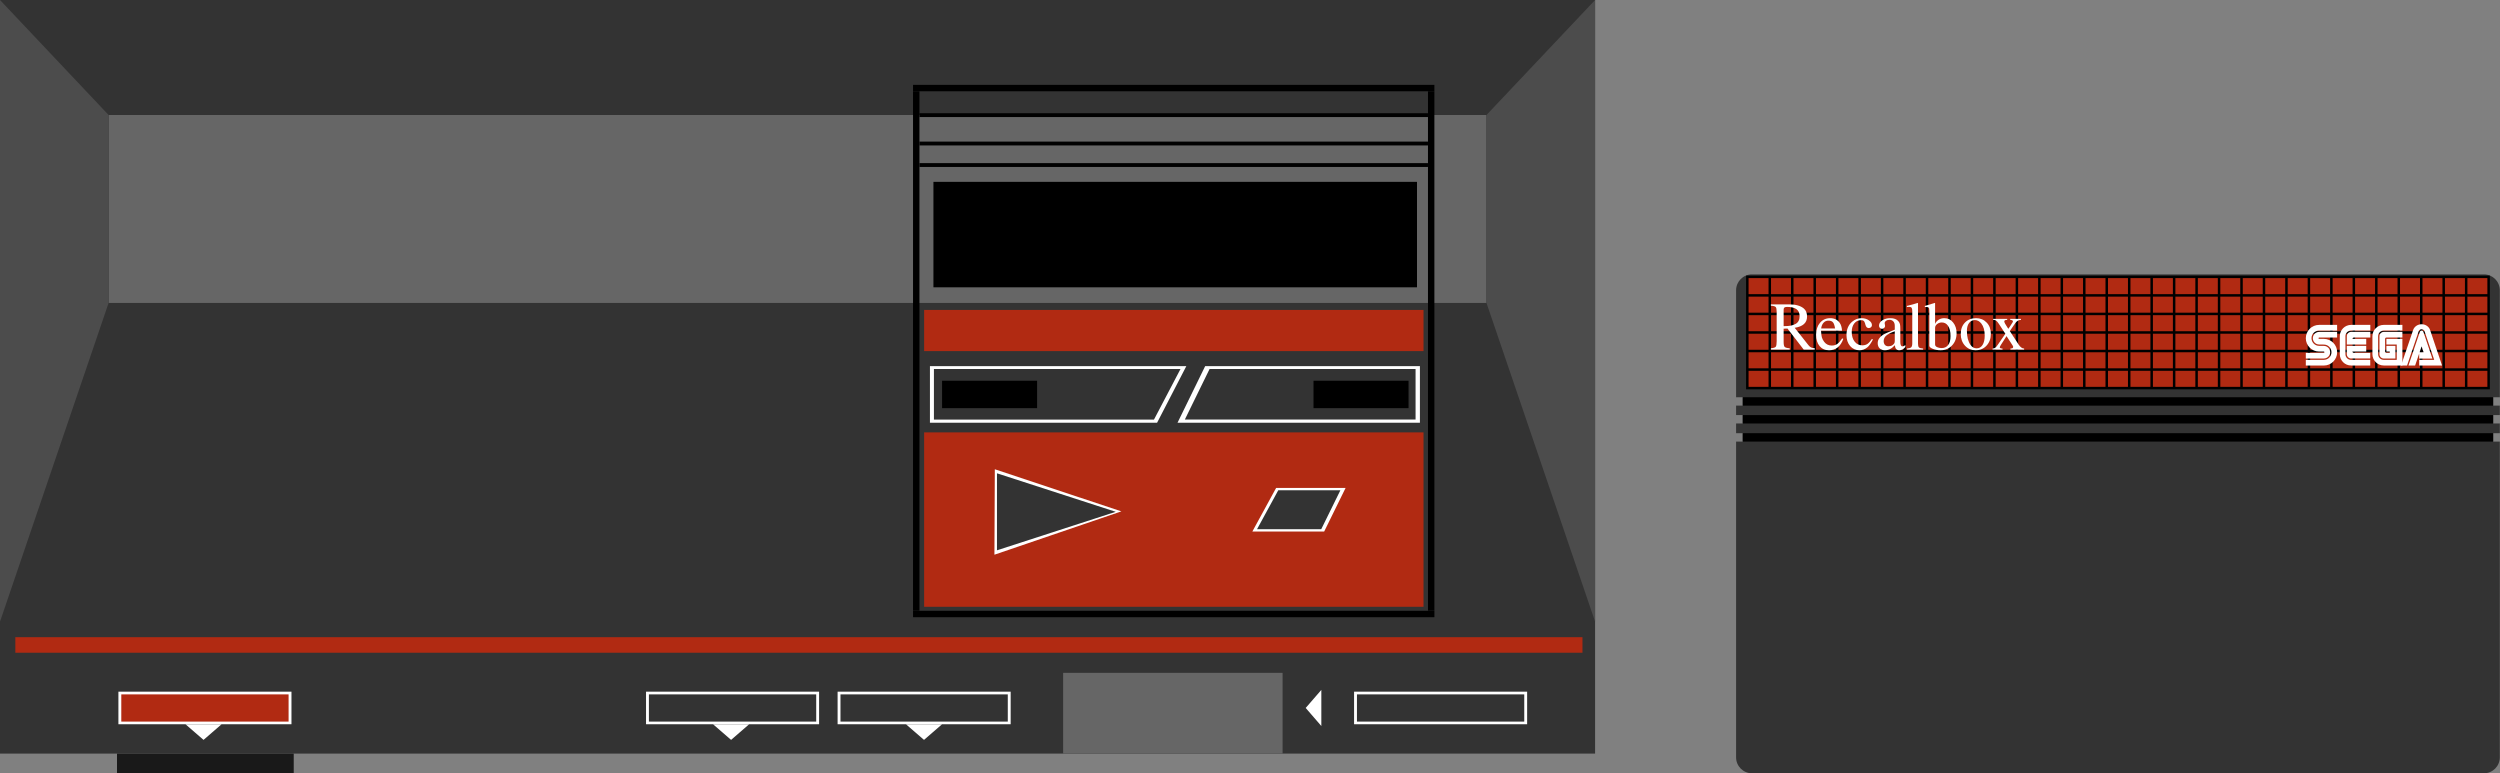 <?xml version="1.0" encoding="UTF-8" standalone="no"?>
<svg
   xmlns:dc="http://purl.org/dc/elements/1.1/"
   xmlns:cc="http://creativecommons.org/ns#"
   xmlns:rdf="http://www.w3.org/1999/02/22-rdf-syntax-ns#"
   xmlns:svg="http://www.w3.org/2000/svg"
   xmlns="http://www.w3.org/2000/svg"
   xmlns:sodipodi="http://sodipodi.sourceforge.net/DTD/sodipodi-0.dtd"
   xmlns:inkscape="http://www.inkscape.org/namespaces/inkscape"
   viewBox="0 0 854.465 264.344"
   height="264.344"
   width="854.465"
   xml:space="preserve"
   version="1.1"
   id="svg2"
   inkscape:version="0.91 r13725"
   sodipodi:docname="consolegame.svg"><rect x="0" y="0" width="854.465" height="264.344" fill="#808080" stroke="none"/><sodipodi:namedview
     pagecolor="#ffffff"
     bordercolor="#666666"
     borderopacity="1"
     objecttolerance="10"
     gridtolerance="10"
     guidetolerance="10"
     inkscape:pageopacity="0"
     inkscape:pageshadow="2"
     inkscape:window-width="1920"
     inkscape:window-height="1027"
     id="namedview59"
     showgrid="false"
     fit-margin-top="0"
     fit-margin-left="0"
     fit-margin-right="0"
     fit-margin-bottom="0"
     inkscape:zoom="0.65299835"
     inkscape:cx="272.58875"
     inkscape:cy="132.17125"
     inkscape:window-x="-8"
     inkscape:window-y="-8"
     inkscape:window-maximized="1"
     inkscape:current-layer="svg2" /><defs
     id="defs6"><clipPath
       clipPathUnits="userSpaceOnUse"
       id="clipPath16"><path
         d="m 0,131.554 201.374,0 L 201.374,0 0,0 0,131.554 Z"
         id="path18"
         inkscape:connector-curvature="0" /></clipPath></defs><g
     transform="matrix(1.25,0,0,-1.25,0,264.344)"
     id="g10"><path
       id="path12"
       style="fill:#333333;fill-opacity:1;fill-rule:nonzero;stroke:none"
       d="m 0,5.418 436.143,0 0,206.057 L 0,211.475 0,5.418 Z"
       inkscape:connector-curvature="0" /><g
       transform="translate(329.527,111.359)"
       id="g14"><path
         id="path16"
         style="fill:#ffffff;fill-opacity:1;fill-rule:nonzero;stroke:none"
         d="m 0,0 58.719,0 0,-15.48 -66.283,0 L 0,0 Z"
         inkscape:connector-curvature="0" /></g><g
       transform="translate(316.375,95.879)"
       id="g18"><path
         id="path20"
         style="fill:#ffffff;fill-opacity:1;fill-rule:nonzero;stroke:none"
         d="m 0,0 -62.104,0 0,15.48 L 8,15.48 0,0 Z"
         inkscape:connector-curvature="0" /></g><path
       id="path22"
       style="fill:#b12a12;fill-opacity:1;fill-rule:nonzero;stroke:none"
       d="m 389.229,45.563 -136.544,0 0,47.687 136.544,0 0,-47.687 z"
       inkscape:connector-curvature="0" /><path
       id="path24"
       style="fill:#666666;fill-opacity:1;fill-rule:nonzero;stroke:none"
       d="m 406.446,128.646 -376.75,0 0,51.383 376.75,0 0,-51.383 z"
       inkscape:connector-curvature="0" /><path
       id="path26"
       style="fill:#666666;fill-opacity:1;fill-rule:nonzero;stroke:none"
       d="m 290.696,5.418 60,0 0,22.082 -60,0 0,-22.082 z"
       inkscape:connector-curvature="0" /><path
       id="path28"
       style="fill:#191919;fill-opacity:1;fill-rule:nonzero;stroke:none"
       d="m 31.992,0 48.32,0 0,5.418 -48.32,0 0,-5.418 z"
       inkscape:connector-curvature="0" /><path
       id="path30"
       style="fill:#b12a12;fill-opacity:1;fill-rule:nonzero;stroke:none"
       d="m 432.696,33 -428.5,0 0,4.25 428.5,0 0,-4.25 z"
       inkscape:connector-curvature="0" /><g
       transform="translate(55.652,9.17)"
       id="g32"><path
         id="path34"
         style="fill:#ffffff;fill-opacity:1;fill-rule:nonzero;stroke:none"
         d="m 0,0 2.469,2.138 2.468,2.138 -4.937,0 -4.937,0 L -2.469,2.138 0,0 Z"
         inkscape:connector-curvature="0" /></g><g
       transform="translate(199.902,9.17)"
       id="g36"><path
         id="path38"
         style="fill:#ffffff;fill-opacity:1;fill-rule:nonzero;stroke:none"
         d="m 0,0 2.468,2.138 2.469,2.138 -4.937,0 -4.937,0 L -2.469,2.138 0,0 Z"
         inkscape:connector-curvature="0" /></g><path
       id="path40"
       style="fill:#ffffff;fill-opacity:1;fill-rule:nonzero;stroke:none"
       d="m 417.562,13.446 -47.32,0 0,8.907 47.32,0 0,-8.907 z"
       inkscape:connector-curvature="0" /><g
       transform="translate(306.615,71.653)"
       id="g42"><path
         id="path44"
         style="fill:#ffffff;fill-opacity:1;fill-rule:nonzero;stroke:none"
         d="M 0,0 -34.602,11.514 -34.711,-11.851 0,0 Z"
         inkscape:connector-curvature="0" /></g><g
       transform="translate(252.652,9.17)"
       id="g46"><path
         id="path48"
         style="fill:#ffffff;fill-opacity:1;fill-rule:nonzero;stroke:none"
         d="m 0,0 2.468,2.138 2.469,2.138 -4.937,0 -4.937,0 L -2.469,2.138 0,0 Z"
         inkscape:connector-curvature="0" /></g><g
       transform="translate(305.071,71.533)"
       id="g50"><path
         id="path52"
         style="fill:#333333;fill-opacity:1;fill-rule:nonzero;stroke:none"
         d="m 0,0 -32.469,10.527 0,-21.054 L 0,0 Z"
         inkscape:connector-curvature="0" /></g><g
       transform="translate(357.015,17.899)"
       id="g54"><path
         id="path56"
         style="fill:#ffffff;fill-opacity:1;fill-rule:nonzero;stroke:none"
         d="m 0,0 2.138,-2.468 2.138,-2.469 0,4.937 0,4.937 L 2.138,2.469 0,0 Z"
         inkscape:connector-curvature="0" /></g><path
       id="path58"
       style="fill:#b12a12;fill-opacity:1;fill-rule:nonzero;stroke:none"
       d="m 389.229,115.474 -136.544,0 0,11.259 136.544,0 0,-11.259 z"
       inkscape:connector-curvature="0" /><path
       id="path60"
       style="fill:#000000;fill-opacity:1;fill-rule:nonzero;stroke:none"
       d="m 387.446,132.916 -132.218,0 0,28.834 132.218,0 0,-28.834 z"
       inkscape:connector-curvature="0" /><g
       transform="translate(315.534,96.753)"
       id="g62"><path
         id="path64"
         style="fill:#333333;fill-opacity:1;fill-rule:nonzero;stroke:none"
         d="m 0,0 -60.173,0 0,13.819 67.416,0 L 0,0 Z"
         inkscape:connector-curvature="0" /></g><path
       id="path66"
       style="fill:#000000;fill-opacity:1;fill-rule:nonzero;stroke:none"
       d="m 283.572,99.871 -25.982,0 0,7.495 25.982,0 0,-7.495 z"
       inkscape:connector-curvature="0" /><g
       transform="translate(330.729,110.572)"
       id="g68"><path
         id="path70"
         style="fill:#333333;fill-opacity:1;fill-rule:nonzero;stroke:none"
         d="m 0,0 56.328,0 0,-13.819 -63.091,0 L 0,0 Z"
         inkscape:connector-curvature="0" /></g><path
       id="path72"
       style="fill:#000000;fill-opacity:1;fill-rule:nonzero;stroke:none"
       d="m 385.135,99.871 -25.982,0 0,7.495 25.982,0 0,-7.495 z"
       inkscape:connector-curvature="0" /><g
       transform="translate(362.068,66.142)"
       id="g74"><path
         id="path76"
         style="fill:#ffffff;fill-opacity:1;fill-rule:nonzero;stroke:none"
         d="m 0,0 -19.638,0 6.5,11.921 18.996,0 L 0,0 Z"
         inkscape:connector-curvature="0" /></g><g
       transform="translate(0,211.475)"
       id="g78"><path
         id="path80"
         style="fill:#4c4c4c;fill-opacity:1;fill-rule:nonzero;stroke:none"
         d="m 0,0 0,-169.975 29.696,87.146 0,51.383 L 0,0 Z"
         inkscape:connector-curvature="0" /></g><g
       transform="translate(436.143,211.475)"
       id="g82"><path
         id="path84"
         style="fill:#4c4c4c;fill-opacity:1;fill-rule:nonzero;stroke:none"
         d="m 0,0 -29.696,-31.446 0,-51.383 L 0,-169.975 0,0 Z"
         inkscape:connector-curvature="0" /></g><g
       transform="translate(361.264,66.773)"
       id="g86"><path
         id="path88"
         style="fill:#333333;fill-opacity:1;fill-rule:nonzero;stroke:none"
         d="m 0,0 -17.556,0 5.811,10.657 16.982,0 L 0,0 Z"
         inkscape:connector-curvature="0" /></g><path
       id="path90"
       style="fill:#333333;fill-opacity:1;fill-rule:nonzero;stroke:none"
       d="m 416.775,14.169 -45.744,0 0,7.441 45.744,0 0,-7.441 z"
       inkscape:connector-curvature="0" /><path
       id="path92"
       style="fill:#ffffff;fill-opacity:1;fill-rule:nonzero;stroke:none"
       d="m 276.345,13.446 -47.32,0 0,8.907 47.32,0 0,-8.907 z"
       inkscape:connector-curvature="0" /><path
       id="path94"
       style="fill:#333333;fill-opacity:1;fill-rule:nonzero;stroke:none"
       d="m 275.557,14.169 -45.744,0 0,7.441 45.744,0 0,-7.441 z"
       inkscape:connector-curvature="0" /><path
       id="path96"
       style="fill:#ffffff;fill-opacity:1;fill-rule:nonzero;stroke:none"
       d="m 223.963,13.446 -47.32,0 0,8.907 47.32,0 0,-8.907 z"
       inkscape:connector-curvature="0" /><path
       id="path98"
       style="fill:#333333;fill-opacity:1;fill-rule:nonzero;stroke:none"
       d="m 223.175,14.169 -45.744,0 0,7.441 45.744,0 0,-7.441 z"
       inkscape:connector-curvature="0" /><path
       id="path100"
       style="fill:#ffffff;fill-opacity:1;fill-rule:nonzero;stroke:none"
       d="m 79.697,13.446 -47.32,0 0,8.907 47.32,0 0,-8.907 z"
       inkscape:connector-curvature="0" /><path
       id="path102"
       style="fill:#b12a12;fill-opacity:1;fill-rule:nonzero;stroke:none"
       d="m 78.909,14.169 -45.744,0 0,7.441 45.744,0 0,-7.441 z"
       inkscape:connector-curvature="0" /><path
       id="path104"
       style="fill:#000000;fill-opacity:1;fill-rule:nonzero;stroke:none"
       d="m 392.204,186.518 -142.554,0 0,1.753 142.554,0 0,-1.753 z"
       inkscape:connector-curvature="0" /><path
       id="path106"
       style="fill:#000000;fill-opacity:1;fill-rule:nonzero;stroke:none"
       d="m 392.207,42.712 -142.554,0 0,1.753 142.554,0 0,-1.753 z"
       inkscape:connector-curvature="0" /><path
       id="path108"
       style="fill:#000000;fill-opacity:1;fill-rule:nonzero;stroke:none"
       d="m 249.649,186.518 1.753,0 0,-142.026 -1.753,0 0,142.026 z"
       inkscape:connector-curvature="0" /><path
       id="path110"
       style="fill:#000000;fill-opacity:1;fill-rule:nonzero;stroke:none"
       d="m 390.449,186.518 1.753,0 0,-142.026 -1.753,0 0,142.026 z"
       inkscape:connector-curvature="0" /><path
       id="path112"
       style="fill:#000000;fill-opacity:1;fill-rule:nonzero;stroke:none"
       d="m 390.449,179.47 -139.047,0 0,1.049 139.047,0 0,-1.049 z"
       inkscape:connector-curvature="0" /><path
       id="path114"
       style="fill:#000000;fill-opacity:1;fill-rule:nonzero;stroke:none"
       d="m 390.449,171.708 -139.047,0 0,1.049 139.047,0 0,-1.049 z"
       inkscape:connector-curvature="0" /><path
       id="path116"
       style="fill:#000000;fill-opacity:1;fill-rule:nonzero;stroke:none"
       d="m 390.449,165.824 -139.047,0 0,1.049 139.047,0 0,-1.049 z"
       inkscape:connector-curvature="0" /></g><g
     id="g3543"
     transform="matrix(1.037,0,0,1.037,593.371,93.776)"><g
       id="g10-6"
       transform="matrix(1.25,0,0,-1.25,0,164.442)"><g
         id="g12"><g
           id="g14-3"
           clip-path="url(#clipPath16)"><g
             id="g20"
             transform="translate(197.17,0)"><path
               d="m 0,0 -192.966,0 c -2.322,0 -4.204,1.882 -4.204,4.204 l 0,83.261 1.753,0 0,2.213 -1.753,0 0,2.557 1.753,-0.001 0,2.214 -1.753,0 0,2.494 1.753,0 0,2.213 -1.753,0 0,28.195 c 0,2.322 1.882,4.204 4.204,4.204 l 192.966,0 c 2.322,0 4.204,-1.882 4.204,-4.204 l 0,-28.195 -1.753,0 0,-2.213 1.753,0 0,-2.494 -1.753,0 0,-2.214 1.753,0 0,-2.556 -1.753,0 0,-2.213 1.753,0 0,-83.261 C 4.204,1.882 2.322,0 0,0"
               style="fill:#333333;fill-opacity:1;fill-rule:nonzero;stroke:none"
               id="path22-2"
               inkscape:connector-curvature="0" /></g><path
             d="m 199.621,96.942 -197.868,0 0,2.213 197.868,0 0,-2.213 z"
             style="fill:#000000;fill-opacity:1;fill-rule:nonzero;stroke:none"
             id="path24-2"
             inkscape:connector-curvature="0" /><path
             d="m 199.621,92.234 -197.868,0 0,2.213 197.868,0 0,-2.213 z"
             style="fill:#000000;fill-opacity:1;fill-rule:nonzero;stroke:none"
             id="path26-8"
             inkscape:connector-curvature="0" /><path
             d="m 199.621,87.465 -197.868,0 0,2.213 197.868,0 0,-2.213 z"
             style="fill:#000000;fill-opacity:1;fill-rule:nonzero;stroke:none"
             id="path28-0"
             inkscape:connector-curvature="0" /><path
             d="m 2.962,130.899 195.463,0 0,-29.332 -195.463,0 0,29.332 z"
             style="fill:#b12a12;fill-opacity:1;fill-rule:nonzero;stroke:none"
             id="path30-1"
             inkscape:connector-curvature="0" /><path
             d="m 3.289,101.895 194.808,0 0,28.677 -194.808,0 0,-28.677 z m 195.462,-0.655 -196.117,0 0,29.987 196.117,0 0,-29.987 z"
             style="fill:#000000;fill-opacity:1;fill-rule:nonzero;stroke:none"
             id="path32"
             inkscape:connector-curvature="0" /><g
             id="g34"
             transform="translate(2.962,106.456)"><path
               d="M 0,0 195.463,0"
               style="fill:#b12a12;fill-opacity:1;fill-rule:nonzero;stroke:none"
               id="path36"
               inkscape:connector-curvature="0" /></g><path
             d="m 198.424,106.128 -195.462,0 0,0.655 195.462,0 0,-0.655 z"
             style="fill:#000000;fill-opacity:1;fill-rule:nonzero;stroke:none"
             id="path38-3"
             inkscape:connector-curvature="0" /><g
             id="g40"
             transform="translate(2.962,111.344)"><path
               d="M 0,0 195.463,0"
               style="fill:#b12a12;fill-opacity:1;fill-rule:nonzero;stroke:none"
               id="path42"
               inkscape:connector-curvature="0" /></g><path
             d="m 198.424,111.017 -195.462,0 0,0.655 195.462,0 0,-0.655 z"
             style="fill:#000000;fill-opacity:1;fill-rule:nonzero;stroke:none"
             id="path44-5"
             inkscape:connector-curvature="0" /><g
             id="g46-0"
             transform="translate(2.962,116.233)"><path
               d="M 0,0 195.463,0"
               style="fill:#b12a12;fill-opacity:1;fill-rule:nonzero;stroke:none"
               id="path48-4"
               inkscape:connector-curvature="0" /></g><path
             d="m 198.424,115.906 -195.462,0 0,0.655 195.462,0 0,-0.655 z"
             style="fill:#000000;fill-opacity:1;fill-rule:nonzero;stroke:none"
             id="path50"
             inkscape:connector-curvature="0" /><g
             id="g52"
             transform="translate(2.962,121.122)"><path
               d="M 0,0 195.463,0"
               style="fill:#b12a12;fill-opacity:1;fill-rule:nonzero;stroke:none"
               id="path54"
               inkscape:connector-curvature="0" /></g><path
             d="m 198.424,120.795 -195.462,0 0,0.655 195.462,0 0,-0.655 z"
             style="fill:#000000;fill-opacity:1;fill-rule:nonzero;stroke:none"
             id="path56-1"
             inkscape:connector-curvature="0" /><g
             id="g58"
             transform="translate(2.962,126.011)"><path
               d="M 0,0 195.463,0"
               style="fill:#b12a12;fill-opacity:1;fill-rule:nonzero;stroke:none"
               id="path60-4"
               inkscape:connector-curvature="0" /></g><path
             d="m 198.424,125.683 -195.462,0 0,0.655 195.462,0 0,-0.655 z"
             style="fill:#000000;fill-opacity:1;fill-rule:nonzero;stroke:none"
             id="path62"
             inkscape:connector-curvature="0" /><g
             id="g64"
             transform="translate(192.501,130.899)"><path
               d="M 0,0 0,-29.332"
               style="fill:#b12a12;fill-opacity:1;fill-rule:nonzero;stroke:none"
               id="path66-9"
               inkscape:connector-curvature="0" /></g><path
             d="m 192.829,101.567 -0.655,0 0,29.332 0.655,0 0,-29.332 z"
             style="fill:#000000;fill-opacity:1;fill-rule:nonzero;stroke:none"
             id="path68"
             inkscape:connector-curvature="0" /><g
             id="g70"
             transform="translate(186.578,130.899)"><path
               d="M 0,0 0,-29.332"
               style="fill:#b12a12;fill-opacity:1;fill-rule:nonzero;stroke:none"
               id="path72-4"
               inkscape:connector-curvature="0" /></g><path
             d="m 186.905,101.567 -0.655,0 0,29.332 0.655,0 0,-29.332 z"
             style="fill:#000000;fill-opacity:1;fill-rule:nonzero;stroke:none"
             id="path74"
             inkscape:connector-curvature="0" /><g
             id="g76"
             transform="translate(180.655,130.899)"><path
               d="M 0,0 0,-29.332"
               style="fill:#b12a12;fill-opacity:1;fill-rule:nonzero;stroke:none"
               id="path78"
               inkscape:connector-curvature="0" /></g><path
             d="m 180.982,101.567 -0.655,0 0,29.332 0.655,0 0,-29.332 z"
             style="fill:#000000;fill-opacity:1;fill-rule:nonzero;stroke:none"
             id="path80-5"
             inkscape:connector-curvature="0" /><g
             id="g82-7"
             transform="translate(174.732,130.899)"><path
               d="M 0,0 0,-29.332"
               style="fill:#b12a12;fill-opacity:1;fill-rule:nonzero;stroke:none"
               id="path84-9"
               inkscape:connector-curvature="0" /></g><path
             d="m 175.059,101.567 -0.655,0 0,29.332 0.655,0 0,-29.332 z"
             style="fill:#000000;fill-opacity:1;fill-rule:nonzero;stroke:none"
             id="path86"
             inkscape:connector-curvature="0" /><g
             id="g88"
             transform="translate(168.809,130.899)"><path
               d="M 0,0 0,-29.332"
               style="fill:#b12a12;fill-opacity:1;fill-rule:nonzero;stroke:none"
               id="path90-1"
               inkscape:connector-curvature="0" /></g><path
             d="m 169.136,101.567 -0.655,0 0,29.332 0.655,0 0,-29.332 z"
             style="fill:#000000;fill-opacity:1;fill-rule:nonzero;stroke:none"
             id="path92-5"
             inkscape:connector-curvature="0" /><g
             id="g94"
             transform="translate(162.886,130.899)"><path
               d="M 0,0 0,-29.332"
               style="fill:#b12a12;fill-opacity:1;fill-rule:nonzero;stroke:none"
               id="path96-5"
               inkscape:connector-curvature="0" /></g><path
             d="m 163.213,101.567 -0.655,0 0,29.332 0.655,0 0,-29.332 z"
             style="fill:#000000;fill-opacity:1;fill-rule:nonzero;stroke:none"
             id="path98-3"
             inkscape:connector-curvature="0" /><g
             id="g100"
             transform="translate(156.962,130.899)"><path
               d="M 0,0 0,-29.332"
               style="fill:#b12a12;fill-opacity:1;fill-rule:nonzero;stroke:none"
               id="path102-0"
               inkscape:connector-curvature="0" /></g><path
             d="m 157.29,101.567 -0.655,0 0,29.332 0.655,0 0,-29.332 z"
             style="fill:#000000;fill-opacity:1;fill-rule:nonzero;stroke:none"
             id="path104-7"
             inkscape:connector-curvature="0" /><g
             id="g106"
             transform="translate(151.039,130.899)"><path
               d="M 0,0 0,-29.332"
               style="fill:#b12a12;fill-opacity:1;fill-rule:nonzero;stroke:none"
               id="path108-4"
               inkscape:connector-curvature="0" /></g><path
             d="m 151.367,101.567 -0.655,0 0,29.332 0.655,0 0,-29.332 z"
             style="fill:#000000;fill-opacity:1;fill-rule:nonzero;stroke:none"
             id="path110-7"
             inkscape:connector-curvature="0" /><g
             id="g112"
             transform="translate(145.116,130.899)"><path
               d="M 0,0 0,-29.332"
               style="fill:#b12a12;fill-opacity:1;fill-rule:nonzero;stroke:none"
               id="path114-6"
               inkscape:connector-curvature="0" /></g><path
             d="m 145.444,101.567 -0.655,0 0,29.332 0.655,0 0,-29.332 z"
             style="fill:#000000;fill-opacity:1;fill-rule:nonzero;stroke:none"
             id="path116-5"
             inkscape:connector-curvature="0" /><g
             id="g118"
             transform="translate(139.193,130.899)"><path
               d="M 0,0 0,-29.332"
               style="fill:#b12a12;fill-opacity:1;fill-rule:nonzero;stroke:none"
               id="path120"
               inkscape:connector-curvature="0" /></g><path
             d="m 139.52,101.567 -0.655,0 0,29.332 0.655,0 0,-29.332 z"
             style="fill:#000000;fill-opacity:1;fill-rule:nonzero;stroke:none"
             id="path122"
             inkscape:connector-curvature="0" /><g
             id="g124"
             transform="translate(133.27,130.899)"><path
               d="M 0,0 0,-29.332"
               style="fill:#b12a12;fill-opacity:1;fill-rule:nonzero;stroke:none"
               id="path126"
               inkscape:connector-curvature="0" /></g><path
             d="m 133.597,101.567 -0.655,0 0,29.332 0.655,0 0,-29.332 z"
             style="fill:#000000;fill-opacity:1;fill-rule:nonzero;stroke:none"
             id="path128"
             inkscape:connector-curvature="0" /><g
             id="g130"
             transform="translate(127.347,130.899)"><path
               d="M 0,0 0,-29.332"
               style="fill:#b12a12;fill-opacity:1;fill-rule:nonzero;stroke:none"
               id="path132"
               inkscape:connector-curvature="0" /></g><path
             d="m 127.674,101.567 -0.655,0 0,29.332 0.655,0 0,-29.332 z"
             style="fill:#000000;fill-opacity:1;fill-rule:nonzero;stroke:none"
             id="path134"
             inkscape:connector-curvature="0" /><g
             id="g136"
             transform="translate(121.424,130.899)"><path
               d="M 0,0 0,-29.332"
               style="fill:#b12a12;fill-opacity:1;fill-rule:nonzero;stroke:none"
               id="path138"
               inkscape:connector-curvature="0" /></g><path
             d="m 121.751,101.567 -0.655,0 0,29.332 0.655,0 0,-29.332 z"
             style="fill:#000000;fill-opacity:1;fill-rule:nonzero;stroke:none"
             id="path140"
             inkscape:connector-curvature="0" /><g
             id="g142"
             transform="translate(115.501,130.899)"><path
               d="M 0,0 0,-29.332"
               style="fill:#b12a12;fill-opacity:1;fill-rule:nonzero;stroke:none"
               id="path144"
               inkscape:connector-curvature="0" /></g><path
             d="m 115.828,101.567 -0.655,0 0,29.332 0.655,0 0,-29.332 z"
             style="fill:#000000;fill-opacity:1;fill-rule:nonzero;stroke:none"
             id="path146"
             inkscape:connector-curvature="0" /><g
             id="g148"
             transform="translate(109.578,130.899)"><path
               d="M 0,0 0,-29.332"
               style="fill:#b12a12;fill-opacity:1;fill-rule:nonzero;stroke:none"
               id="path150"
               inkscape:connector-curvature="0" /></g><path
             d="m 109.905,101.567 -0.655,0 0,29.332 0.655,0 0,-29.332 z"
             style="fill:#000000;fill-opacity:1;fill-rule:nonzero;stroke:none"
             id="path152"
             inkscape:connector-curvature="0" /><g
             id="g154"
             transform="translate(103.654,130.899)"><path
               d="M 0,0 0,-29.332"
               style="fill:#b12a12;fill-opacity:1;fill-rule:nonzero;stroke:none"
               id="path156"
               inkscape:connector-curvature="0" /></g><path
             d="m 103.982,101.567 -0.655,0 0,29.332 0.655,0 0,-29.332 z"
             style="fill:#000000;fill-opacity:1;fill-rule:nonzero;stroke:none"
             id="path158"
             inkscape:connector-curvature="0" /><g
             id="g160"
             transform="translate(97.731,130.899)"><path
               d="M 0,0 0,-29.332"
               style="fill:#b12a12;fill-opacity:1;fill-rule:nonzero;stroke:none"
               id="path162"
               inkscape:connector-curvature="0" /></g><path
             d="m 98.059,101.567 -0.655,0 0,29.332 0.655,0 0,-29.332 z"
             style="fill:#000000;fill-opacity:1;fill-rule:nonzero;stroke:none"
             id="path164"
             inkscape:connector-curvature="0" /><g
             id="g166"
             transform="translate(91.808,130.899)"><path
               d="M 0,0 0,-29.332"
               style="fill:#b12a12;fill-opacity:1;fill-rule:nonzero;stroke:none"
               id="path168"
               inkscape:connector-curvature="0" /></g><path
             d="m 92.135,101.567 -0.655,0 0,29.332 0.655,0 0,-29.332 z"
             style="fill:#000000;fill-opacity:1;fill-rule:nonzero;stroke:none"
             id="path170"
             inkscape:connector-curvature="0" /><g
             id="g172"
             transform="translate(85.885,130.899)"><path
               d="M 0,0 0,-29.332"
               style="fill:#b12a12;fill-opacity:1;fill-rule:nonzero;stroke:none"
               id="path174"
               inkscape:connector-curvature="0" /></g><path
             d="m 86.213,101.567 -0.655,0 0,29.332 0.655,0 0,-29.332 z"
             style="fill:#000000;fill-opacity:1;fill-rule:nonzero;stroke:none"
             id="path176"
             inkscape:connector-curvature="0" /><g
             id="g178"
             transform="translate(79.962,130.899)"><path
               d="M 0,0 0,-29.332"
               style="fill:#b12a12;fill-opacity:1;fill-rule:nonzero;stroke:none"
               id="path180"
               inkscape:connector-curvature="0" /></g><path
             d="m 80.289,101.567 -0.655,0 0,29.332 0.655,0 0,-29.332 z"
             style="fill:#000000;fill-opacity:1;fill-rule:nonzero;stroke:none"
             id="path182"
             inkscape:connector-curvature="0" /><g
             id="g184"
             transform="translate(74.039,130.899)"><path
               d="M 0,0 0,-29.332"
               style="fill:#b12a12;fill-opacity:1;fill-rule:nonzero;stroke:none"
               id="path186"
               inkscape:connector-curvature="0" /></g><path
             d="m 74.366,101.567 -0.655,0 0,29.332 0.655,0 0,-29.332 z"
             style="fill:#000000;fill-opacity:1;fill-rule:nonzero;stroke:none"
             id="path188"
             inkscape:connector-curvature="0" /><g
             id="g190"
             transform="translate(68.116,130.899)"><path
               d="M 0,0 0,-29.332"
               style="fill:#b12a12;fill-opacity:1;fill-rule:nonzero;stroke:none"
               id="path192"
               inkscape:connector-curvature="0" /></g><path
             d="m 68.443,101.567 -0.655,0 0,29.332 0.655,0 0,-29.332 z"
             style="fill:#000000;fill-opacity:1;fill-rule:nonzero;stroke:none"
             id="path194"
             inkscape:connector-curvature="0" /><g
             id="g196"
             transform="translate(62.193,130.899)"><path
               d="M 0,0 0,-29.332"
               style="fill:#b12a12;fill-opacity:1;fill-rule:nonzero;stroke:none"
               id="path198"
               inkscape:connector-curvature="0" /></g><path
             d="m 62.52,101.567 -0.655,0 0,29.332 0.655,0 0,-29.332 z"
             style="fill:#000000;fill-opacity:1;fill-rule:nonzero;stroke:none"
             id="path200"
             inkscape:connector-curvature="0" /><g
             id="g202"
             transform="translate(56.27,130.899)"><path
               d="M 0,0 0,-29.332"
               style="fill:#b12a12;fill-opacity:1;fill-rule:nonzero;stroke:none"
               id="path204"
               inkscape:connector-curvature="0" /></g><path
             d="m 56.597,101.567 -0.655,0 0,29.332 0.655,0 0,-29.332 z"
             style="fill:#000000;fill-opacity:1;fill-rule:nonzero;stroke:none"
             id="path206"
             inkscape:connector-curvature="0" /><g
             id="g208"
             transform="translate(50.346,130.899)"><path
               d="M 0,0 0,-29.332"
               style="fill:#b12a12;fill-opacity:1;fill-rule:nonzero;stroke:none"
               id="path210"
               inkscape:connector-curvature="0" /></g><path
             d="m 50.674,101.567 -0.655,0 0,29.332 0.655,0 0,-29.332 z"
             style="fill:#000000;fill-opacity:1;fill-rule:nonzero;stroke:none"
             id="path212"
             inkscape:connector-curvature="0" /><g
             id="g214"
             transform="translate(44.423,130.899)"><path
               d="M 0,0 0,-29.332"
               style="fill:#b12a12;fill-opacity:1;fill-rule:nonzero;stroke:none"
               id="path216"
               inkscape:connector-curvature="0" /></g><path
             d="m 44.751,101.567 -0.655,0 0,29.332 0.655,0 0,-29.332 z"
             style="fill:#000000;fill-opacity:1;fill-rule:nonzero;stroke:none"
             id="path218"
             inkscape:connector-curvature="0" /><g
             id="g220"
             transform="translate(38.5,130.899)"><path
               d="M 0,0 0,-29.332"
               style="fill:#b12a12;fill-opacity:1;fill-rule:nonzero;stroke:none"
               id="path222"
               inkscape:connector-curvature="0" /></g><path
             d="m 38.828,101.567 -0.655,0 0,29.332 0.655,0 0,-29.332 z"
             style="fill:#000000;fill-opacity:1;fill-rule:nonzero;stroke:none"
             id="path224"
             inkscape:connector-curvature="0" /><g
             id="g226"
             transform="translate(32.577,130.899)"><path
               d="M 0,0 0,-29.332"
               style="fill:#b12a12;fill-opacity:1;fill-rule:nonzero;stroke:none"
               id="path228"
               inkscape:connector-curvature="0" /></g><path
             d="m 32.905,101.567 -0.655,0 0,29.332 0.655,0 0,-29.332 z"
             style="fill:#000000;fill-opacity:1;fill-rule:nonzero;stroke:none"
             id="path230"
             inkscape:connector-curvature="0" /><g
             id="g232"
             transform="translate(26.654,130.899)"><path
               d="M 0,0 0,-29.332"
               style="fill:#b12a12;fill-opacity:1;fill-rule:nonzero;stroke:none"
               id="path234"
               inkscape:connector-curvature="0" /></g><path
             d="m 26.981,101.567 -0.655,0 0,29.332 0.655,0 0,-29.332 z"
             style="fill:#000000;fill-opacity:1;fill-rule:nonzero;stroke:none"
             id="path236"
             inkscape:connector-curvature="0" /><g
             id="g238"
             transform="translate(20.731,130.899)"><path
               d="M 0,0 0,-29.332"
               style="fill:#b12a12;fill-opacity:1;fill-rule:nonzero;stroke:none"
               id="path240"
               inkscape:connector-curvature="0" /></g><path
             d="m 21.059,101.567 -0.655,0 0,29.332 0.655,0 0,-29.332 z"
             style="fill:#000000;fill-opacity:1;fill-rule:nonzero;stroke:none"
             id="path242"
             inkscape:connector-curvature="0" /><g
             id="g244"
             transform="translate(14.808,130.899)"><path
               d="M 0,0 0,-29.332"
               style="fill:#b12a12;fill-opacity:1;fill-rule:nonzero;stroke:none"
               id="path246"
               inkscape:connector-curvature="0" /></g><path
             d="m 15.135,101.567 -0.655,0 0,29.332 0.655,0 0,-29.332 z"
             style="fill:#000000;fill-opacity:1;fill-rule:nonzero;stroke:none"
             id="path248"
             inkscape:connector-curvature="0" /><g
             id="g250"
             transform="translate(8.885,130.899)"><path
               d="M 0,0 0,-29.332"
               style="fill:#b12a12;fill-opacity:1;fill-rule:nonzero;stroke:none"
               id="path252"
               inkscape:connector-curvature="0" /></g><path
             d="m 9.212,101.567 -0.655,0 0,29.332 0.655,0 0,-29.332 z"
             style="fill:#000000;fill-opacity:1;fill-rule:nonzero;stroke:none"
             id="path254"
             inkscape:connector-curvature="0" /><g
             id="g256"
             transform="translate(150.221,107.511)"><path
               d="m 0,0 4.748,0.004 c 1.942,0 3.516,1.574 3.516,3.516 0,1.941 -1.574,3.515 -3.516,3.515 L 3.515,7.029 c -0.098,0 -0.178,0.08 -0.178,0.178 0,0.099 0.08,0.178 0.178,0.178 l 4.736,0 0.003,1.488 -4.74,0 C 2.595,8.873 1.851,8.129 1.851,7.21 1.851,6.292 2.595,5.547 3.514,5.547 L 4.753,5.533 c 1.112,0 2.013,-0.901 2.013,-2.012 0,-1.113 -0.901,-2.014 -2.013,-2.014 l -4.751,0 L 0,0"
               style="fill:#ffffff;fill-opacity:1;fill-rule:nonzero;stroke:none"
               id="path258"
               inkscape:connector-curvature="0" /></g><g
             id="g260"
             transform="translate(150.223,109.369)"><path
               d="M 0,0 4.751,0 C 5.67,0 6.414,0.744 6.414,1.663 6.414,2.581 5.67,3.326 4.751,3.326 L 3.512,3.339 C 2.4,3.339 1.499,4.24 1.499,5.353 1.499,6.464 2.4,7.365 3.512,7.365 L 8.252,7.367 8.25,8.864 3.513,8.865 c -1.942,0 -3.515,-1.574 -3.515,-3.516 0,-1.941 1.573,-3.515 3.515,-3.515 L 4.739,1.833 C 4.834,1.833 4.91,1.756 4.91,1.661 4.91,1.566 4.834,1.489 4.739,1.489 L -0.002,1.487 0,0"
               style="fill:#ffffff;fill-opacity:1;fill-rule:nonzero;stroke:none"
               id="path262"
               inkscape:connector-curvature="0" /></g><g
             id="g264"
             transform="translate(162.164,109.009)"><path
               d="m 0,0 c -0.823,0 -1.497,0.659 -1.497,1.497 l 0,4.759 C -1.497,7.063 -0.823,7.73 0,7.73 L 5.068,7.729 5.067,9.223 0,9.224 c -1.648,0 -2.984,-1.336 -2.984,-2.983 l 0,-4.744 c 0,-1.648 1.336,-2.983 2.984,-2.983 L 5.047,-1.489 5.045,0.002 0,0"
               style="fill:#ffffff;fill-opacity:1;fill-rule:nonzero;stroke:none"
               id="path266"
               inkscape:connector-curvature="0" /></g><g
             id="g268"
             transform="translate(161.03,115.25)"><path
               d="m 0,0 c 0,0.628 0.505,1.138 1.134,1.138 l 5.068,0 -0.001,-1.493 -4.366,0 c -0.35,0 -0.354,-0.351 -0.354,-0.351 l 3.641,0 0.001,-1.488 -5.125,0 L 0,0"
               style="fill:#ffffff;fill-opacity:1;fill-rule:nonzero;stroke:none"
               id="path270"
               inkscape:connector-curvature="0" /></g><g
             id="g272"
             transform="translate(162.164,109.371)"><path
               d="m 0,0 c -0.627,0 -1.135,0.508 -1.135,1.135 l -10e-4,2.195 5.125,0 -10e-4,-1.492 -3.641,0 C 0.351,1.487 0.701,1.486 0.701,1.486 l 4.346,0 L 5.045,0.002 0,0"
               style="fill:#ffffff;fill-opacity:1;fill-rule:nonzero;stroke:none"
               id="path274"
               inkscape:connector-curvature="0" /></g><g
             id="g276"
             transform="translate(170.783,109.013)"><path
               d="m 0,0 c -0.823,0 -1.493,0.671 -1.493,1.493 l 0,4.744 c 0,0.822 0.666,1.489 1.489,1.489 l 4.906,0.001 10e-4,1.493 -4.919,0 c -1.648,0 -2.983,-1.336 -2.983,-2.983 l 0,-4.744 c 0,-1.648 1.347,-2.983 2.995,-2.983 l 4.907,-0.003 -10e-4,7.025 -4.217,0 0,-1.489 2.727,0 0,-4.044 L 0,0"
               style="fill:#ffffff;fill-opacity:1;fill-rule:nonzero;stroke:none"
               id="path278"
               inkscape:connector-curvature="0" /></g><g
             id="g280"
             transform="translate(169.641,110.506)"><path
               d="m 0,0 c 0,-0.628 0.51,-1.145 1.138,-1.145 l 3.064,-10e-4 0,3.344 -2.371,0 0,-1.494 0.88,0 0.004,-0.351 -0.876,0.001 c -0.193,0 -0.35,0.157 -0.35,0.35 L 1.483,4.041 c 0,0 0,0.348 0.352,0.355 l 4.213,0 L 6.044,5.885 1.138,5.882 C 0.51,5.882 0,5.372 0,4.744 L 0,0"
               style="fill:#ffffff;fill-opacity:1;fill-rule:nonzero;stroke:none"
               id="path282"
               inkscape:connector-curvature="0" /></g><g
             id="g284"
             transform="translate(180.296,116.412)"><path
               d="m 0,0 c 0.066,0.19 0.246,0.326 0.459,0.326 0.212,0 0.393,-0.137 0.459,-0.327 l 2.38,-7.059 -3.486,0 0.004,1.66 1.166,0 -0.526,1.563 -1.708,-5.054 -1.76,0 L 0,0"
               style="fill:#ffffff;fill-opacity:1;fill-rule:nonzero;stroke:none"
               id="path286"
               inkscape:connector-curvature="0" /></g><g
             id="g288"
             transform="translate(184.075,109.013)"><path
               d="m 0,0 -3.961,0 0,-1.491 6.03,0 -3.136,9.31 c -0.275,0.908 -1.18,1.574 -2.254,1.574 -1.074,0 -1.978,-0.666 -2.254,-1.572 l -3.166,-9.312 1.579,0 3.072,9.052 c 0.125,0.3 0.421,0.51 0.766,0.51 0.345,0 0.64,-0.209 0.765,-0.507 L 0,0"
               style="fill:#ffffff;fill-opacity:1;fill-rule:nonzero;stroke:none"
               id="path290"
               inkscape:connector-curvature="0" /></g></g></g></g><g
       id="text4274"
       style="font-style:normal;font-weight:normal;font-size:17.5px;line-height:125%;font-family:sans-serif;letter-spacing:0px;word-spacing:0px;fill:#000000;fill-opacity:1;stroke:none;stroke-width:1px;stroke-linecap:butt;stroke-linejoin:miter;stroke-opacity:1"><path
         id="path3476"
         style="font-style:normal;font-variant:normal;font-weight:normal;font-stretch:normal;font-size:22.5px;font-family:STIXGeneral;-inkscape-font-specification:STIXGeneral;fill:#ffffff"
         d="m 25.931,24.786 -3.645,0 -5.355,-6.93 -1.26,0.045 0,4.365 q 0,1.282 0.338,1.643 0.36,0.36 1.665,0.45 l 0,0.427 -6.21,0 0,-0.427 q 1.282,-0.113 1.597,-0.495 0.315,-0.383 0.315,-1.867 l 0,-9.607 q 0,-1.26 -0.315,-1.62 -0.315,-0.36 -1.597,-0.45 l 0,-0.427 6.12,0 q 3.083,0 4.702,1.327 1.103,0.9 1.103,2.7 0,3.06 -4.072,3.69 l 4.5,5.692 q 0.472,0.585 0.9,0.787 0.427,0.203 1.215,0.27 l 0,0.427 z m -10.26,-13.117 0,5.4 q 1.62,-0.022 2.408,-0.18 0.787,-0.158 1.575,-0.585 1.282,-0.72 1.282,-2.565 0,-3.015 -4.117,-3.015 -0.608,0 -0.877,0.203 -0.27,0.18 -0.27,0.743 z"
         inkscape:connector-curvature="0" /><path
         id="path3478"
         style="font-style:normal;font-variant:normal;font-weight:normal;font-stretch:normal;font-size:22.5px;font-family:STIXGeneral;-inkscape-font-specification:STIXGeneral;fill:#ffffff"
         d="m 34.983,21.096 0.36,0.158 q -1.35,3.757 -4.702,3.757 -1.98,0 -3.127,-1.373 -1.147,-1.395 -1.147,-3.735 0,-2.408 1.282,-3.938 1.282,-1.53 3.375,-1.53 2.025,0 3.127,1.552 0.652,0.9 0.765,2.565 l -6.93,0 q 0.09,1.417 0.27,2.16 0.203,0.743 0.765,1.508 0.945,1.238 2.498,1.238 1.103,0 1.845,-0.54 0.765,-0.54 1.62,-1.823 z m -6.952,-3.263 4.59,0 q -0.203,-1.417 -0.675,-2.002 -0.45,-0.585 -1.53,-0.585 -0.945,0 -1.575,0.675 -0.63,0.652 -0.81,1.913 z"
         inkscape:connector-curvature="0" /><path
         id="path3480"
         style="font-style:normal;font-variant:normal;font-weight:normal;font-stretch:normal;font-size:22.5px;font-family:STIXGeneral;-inkscape-font-specification:STIXGeneral;fill:#ffffff"
         d="m 44.777,21.276 0.315,0.203 q -0.968,1.89 -1.845,2.587 -1.147,0.945 -2.587,0.945 -1.867,0 -3.083,-1.395 -1.192,-1.417 -1.192,-3.6 0,-2.857 1.89,-4.433 1.395,-1.147 3.038,-1.147 1.417,0 2.43,0.698 1.035,0.675 1.035,1.62 0,0.383 -0.315,0.675 -0.315,0.27 -0.743,0.27 -0.787,0 -1.08,-1.035 l -0.135,-0.495 q -0.18,-0.63 -0.45,-0.855 -0.27,-0.225 -0.877,-0.225 -1.373,0 -2.228,1.08 -0.833,1.08 -0.833,2.835 0,1.935 0.968,3.172 0.968,1.215 2.52,1.215 0.968,0 1.665,-0.45 0.698,-0.472 1.508,-1.665 z"
         inkscape:connector-curvature="0" /><path
         id="path3482"
         style="font-style:normal;font-variant:normal;font-weight:normal;font-stretch:normal;font-size:22.5px;font-family:STIXGeneral;-inkscape-font-specification:STIXGeneral;fill:#ffffff"
         d="m 55.787,23.301 0,0.63 q -0.855,1.08 -2.025,1.08 -1.282,0 -1.44,-1.643 l -0.022,0 q -1.44,1.643 -3.263,1.643 -1.058,0 -1.71,-0.608 -0.652,-0.63 -0.652,-1.732 0,-1.575 1.575,-2.632 1.08,-0.72 4.05,-1.823 l 0,-1.215 q 0,-1.012 -0.495,-1.508 -0.472,-0.517 -1.26,-0.517 -0.675,0 -1.125,0.338 -0.45,0.315 -0.45,0.765 0,0.203 0.068,0.45 0.068,0.247 0.068,0.495 0,0.338 -0.315,0.63 -0.292,0.292 -0.72,0.292 -0.383,0 -0.675,-0.292 -0.292,-0.292 -0.292,-0.743 0,-1.08 1.147,-1.8 1.058,-0.675 2.587,-0.675 1.823,0 2.655,1.012 0.405,0.472 0.517,0.968 0.113,0.472 0.113,1.53 l 0,4.298 q 0,1.485 0.698,1.485 0.45,0 0.968,-0.427 z m -3.487,-1.373 0,-3.172 q -2.07,0.72 -2.88,1.485 -0.765,0.698 -0.765,1.732 0,0.855 0.427,1.305 0.427,0.427 1.125,0.427 0.743,0 1.305,-0.36 0.472,-0.338 0.63,-0.63 0.158,-0.292 0.158,-0.787 z"
         inkscape:connector-curvature="0" /><path
         id="path3484"
         style="font-style:normal;font-variant:normal;font-weight:normal;font-stretch:normal;font-size:22.5px;font-family:STIXGeneral;-inkscape-font-specification:STIXGeneral;fill:#ffffff"
         d="m 61.644,24.786 -5.31,0 0,-0.338 q 1.058,-0.09 1.395,-0.427 0.338,-0.36 0.338,-1.305 l 0,-10.553 q 0,-0.81 -0.203,-1.125 -0.203,-0.315 -0.743,-0.315 -0.472,0 -0.833,0.045 l 0,-0.36 q 2.138,-0.517 3.555,-0.99 l 0.113,0.09 0,13.32 q 0,0.945 0.315,1.26 0.315,0.292 1.373,0.36 l 0,0.338 z"
         inkscape:connector-curvature="0" /><path
         id="path3486"
         style="font-style:normal;font-variant:normal;font-weight:normal;font-stretch:normal;font-size:22.5px;font-family:STIXGeneral;-inkscape-font-specification:STIXGeneral;fill:#ffffff"
         d="m 65.588,9.463 0,6.862 q 0.36,-0.855 1.17,-1.373 0.833,-0.517 1.867,-0.517 1.778,0 2.902,1.417 1.147,1.417 1.147,3.533 0,2.475 -1.508,4.05 -1.508,1.575 -3.757,1.575 -1.373,0 -2.542,-0.45 -1.17,-0.472 -1.17,-1.035 l 0,-11.475 q 0,-0.833 -0.203,-1.058 -0.203,-0.247 -0.9,-0.247 -0.158,0 -0.383,0.045 l 0,-0.383 0.675,-0.203 q 2.295,-0.697 2.587,-0.787 l 0.113,0.045 z m 0,8.167 0,5.49 q 0,0.517 0.63,0.855 0.652,0.315 1.552,0.315 1.327,0 2.092,-0.968 0.833,-1.035 0.833,-2.97 0,-2.205 -0.877,-3.442 -0.743,-1.058 -2.002,-1.058 -0.9,0 -1.575,0.54 -0.652,0.517 -0.652,1.238 z"
         inkscape:connector-curvature="0" /><path
         id="path3488"
         style="font-style:normal;font-variant:normal;font-weight:normal;font-stretch:normal;font-size:22.5px;font-family:STIXGeneral;-inkscape-font-specification:STIXGeneral;fill:#ffffff"
         d="m 83.97,19.588 q 0,2.362 -1.417,3.893 -1.395,1.53 -3.645,1.53 -2.07,0 -3.465,-1.508 -1.395,-1.53 -1.395,-3.848 0,-2.34 1.395,-3.78 1.395,-1.44 3.667,-1.44 2.092,0 3.465,1.44 1.395,1.417 1.395,3.712 z m -2.025,0.608 q 0,-2.565 -1.125,-4.005 -0.9,-1.125 -2.138,-1.125 -1.17,0 -1.89,0.968 -0.72,0.945 -0.72,2.61 0,2.88 1.192,4.612 0.765,1.125 2.025,1.125 1.238,0 1.935,-1.103 0.72,-1.125 0.72,-3.083 z"
         inkscape:connector-curvature="0" /><path
         id="path3490"
         style="font-style:normal;font-variant:normal;font-weight:normal;font-stretch:normal;font-size:22.5px;font-family:STIXGeneral;-inkscape-font-specification:STIXGeneral;fill:#ffffff"
         d="m 94.939,24.786 -4.522,0 0,-0.338 q 0.562,-0.045 0.72,-0.135 0.18,-0.113 0.18,-0.405 0,-0.203 -0.135,-0.405 l -2.047,-3.15 -1.778,2.768 q -0.45,0.698 -0.45,0.922 0,0.405 0.9,0.405 l 0,0.338 -3.263,0 0,-0.338 q 0.562,-0.045 0.855,-0.247 0.315,-0.225 0.787,-0.9 l 2.565,-3.712 -2.115,-3.24 q -0.517,-0.787 -0.877,-1.058 -0.36,-0.292 -0.855,-0.292 l -0.203,0 0,-0.338 4.657,0 0,0.338 q -0.968,0.022 -0.968,0.495 0,0.472 1.035,2.002 0.292,0.405 0.315,0.45 0.113,-0.158 0.675,-0.99 0.113,-0.203 0.27,-0.427 0.158,-0.225 0.225,-0.36 0.09,-0.135 0.18,-0.27 0.09,-0.135 0.113,-0.225 0.045,-0.113 0.045,-0.18 0,-0.427 -0.9,-0.495 l 0,-0.338 3.555,0 0,0.338 q -1.147,0.045 -1.823,0.99 l -1.867,2.7 2.88,4.41 q 0.877,1.35 1.845,1.35 l 0,0.338 z"
         inkscape:connector-curvature="0" /></g></g></svg>